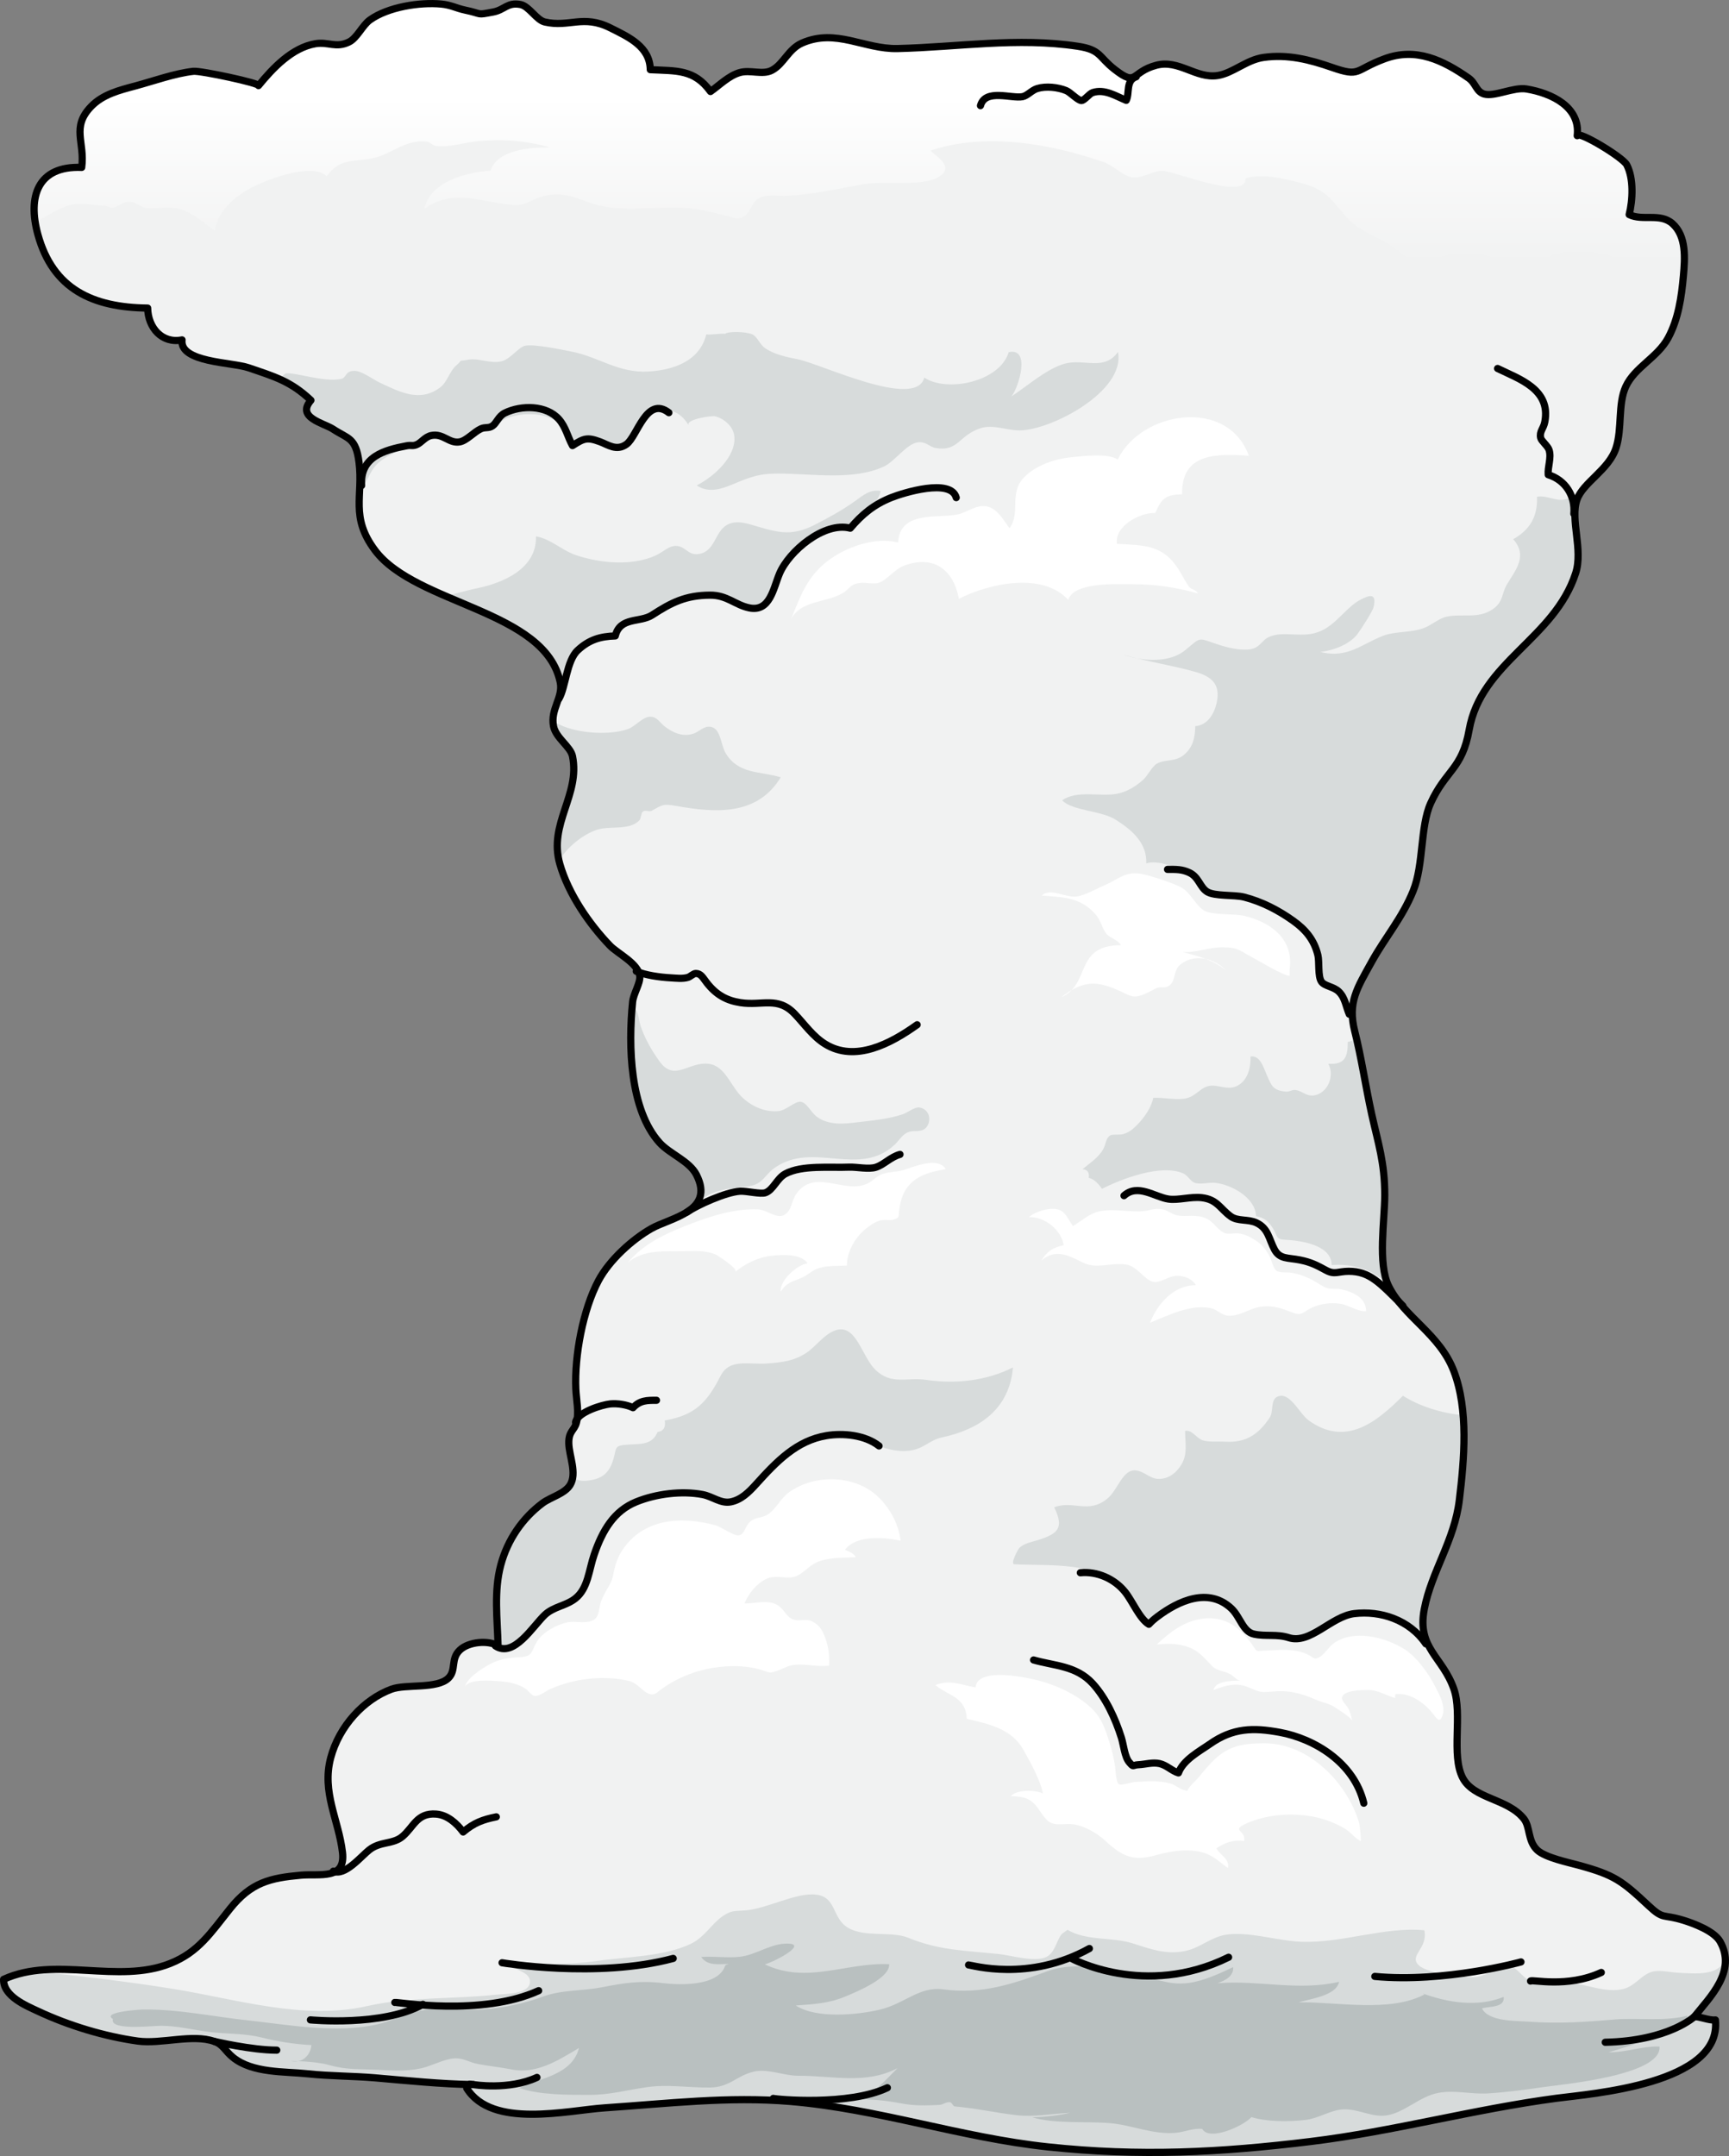 <?xml version="1.0" encoding="utf-8"?>
<!-- Generator: Adobe Illustrator 16.0.0, SVG Export Plug-In . SVG Version: 6.00 Build 0)  -->
<!DOCTYPE svg PUBLIC "-//W3C//DTD SVG 1.1//EN" "http://www.w3.org/Graphics/SVG/1.1/DTD/svg11.dtd">
<svg version="1.1" id="Layer_1" xmlns="http://www.w3.org/2000/svg" xmlns:xlink="http://www.w3.org/1999/xlink" x="0px" y="0px"
	 width="360.786px" height="449.83px" viewBox="0 0 360.786 449.83" enable-background="new 0 0 360.786 449.83"
	 xml:space="preserve">
<rect x="0" y="0" width="360.786" height="449.83" fill="#808080" stroke="none"/>
<g>
	<path fill="#F1F2F2" d="M98.795,434.931c-6.828-0.105-13.726-0.826-20.538-1.408c-4.673-0.398-9.36-0.346-14.047-0.844
		c-4.826-0.514-11.507-0.098-15.604-3.43c-1.702-1.387-2.023-2.674-3.885-3.326c-4.594-1.613-11.108,0.604-15.982-0.074
		c-6.99-0.979-14.367-3.207-20.891-6.266c-2.296-1.076-7.205-3.078-7.097-6.613c10.829-4.953,23.806,1.066,34.782-3.322
		c5.908-2.359,8.446-6.404,12.486-11.436c4.404-5.484,8.336-6.387,14.793-6.973c3.896-0.352,9.338,1.053,8.655-4.754
		c-0.796-6.797-4.363-12.537-2.466-19.711c1.762-6.662,6.939-12.211,12.664-14.336c3.009-1.119,9.557,0.008,11.917-2.33
		c1.694-1.682,0.367-3.969,2.394-5.865c1.832-1.715,5.871-2.076,7.955-0.859c-0.142-5.613-0.902-11.344,0.557-16.824
		c1.435-5.387,4.595-9.861,8.729-12.949c1.65-1.232,4.625-1.957,5.746-3.785c1.497-2.445-0.214-6.051-0.273-8.697
		c-0.057-2.521,1.145-2.682,1.571-4.23c0.615-2.219-0.002-4.799-0.103-7.098c-0.302-6.984,1.498-16.559,4.722-22.613
		c2.3-4.324,7.054-8.592,11.034-10.857c3.99-2.271,13.329-3.59,9.4-11.246c-1.466-2.857-5.583-4.33-7.7-6.684
		c-6.184-6.877-6.546-20.109-5.609-29.375c0.167-1.666,1.627-3.888,1.498-5.317c-0.242-2.666-4.635-4.765-6.216-6.405
		c-4.295-4.458-8.662-10.755-10.468-17.041c-2.421-8.428,4.295-14.372,2.643-22.482c-0.415-2.036-3.476-3.786-3.962-6.27
		c-0.699-3.566,2.067-5.991,1.401-9.169c-3.173-15.122-30.08-16.126-38.643-27.522c-5.247-6.984-2.447-11.36-3.339-18.341
		c-0.67-5.248-2.276-4.875-5.431-6.956c-1.907-1.259-7.751-2.379-4.606-6.006c-4.188-3.976-7.63-4.949-13.02-6.791
		c-3.491-1.19-14.422-1.078-13.875-5.812c-4.164,0.835-7.104-2.538-7.175-6.64c-11.429-0.124-19.771-3.919-22.91-15.362
		c-2.164-7.888-0.06-14.357,9.146-13.982c0.715-5.288-2.236-8.334,1.943-12.686c2.49-2.595,5.979-3.432,9.273-4.32
		c3.801-1.024,8.239-2.629,12.102-3.048c1.521-0.164,13.97,2.502,13.576,2.984c3.003-3.68,7.026-7.915,11.856-8.738
		c2.712-0.462,4.265,0.972,7.001-0.347c1.719-0.826,2.797-3.475,4.407-4.629c3.749-2.687,10.378-3.736,14.896-3.299
		c2.031,0.197,3.142,0.883,4.932,1.255c3.854,0.797,2.156,1.111,5.911,0.397c2.333-0.443,2.936-2.078,5.662-1.557
		c1.804,0.345,3.339,3.246,5.081,3.648c5.107,1.173,7.988-1.603,13.636,1.213c3.927,1.956,8.29,3.938,8.368,8.735
		c5.496,0.276,9.175-0.116,12.563,4.558c1.862-1.299,3.779-3.282,6.09-3.951c2.223-0.642,4.77,0.552,6.733-0.486
		c2.475-1.306,3.396-4.428,6.327-5.698c7.086-3.068,12.933,1.336,19.884,1.171c12.763-0.305,24.962-2.395,37.604-0.479
		c4.873,0.737,4.282,2.176,7.712,4.843c4.775,3.709,3.291,0.555,8.671-0.88c4.699-1.253,8.289,2.835,12.794,2.146
		c3.207-0.489,6-3.278,9.629-3.784c5.043-0.703,9.626,0.48,14.268,2.094c5.982,2.077,4.59,0.554,10.943-1.804
		c6.609-2.452,12.24,0.337,17.521,4.009c1.546,1.076,1.588,2.859,3.258,3.342c2.149,0.621,6.178-1.499,8.843-1.055
		c5.326,0.884,11.291,3.792,10.58,9.752c0.139-1.158,9.534,4.5,10.344,6.082c1.477,2.883,1.254,7.315,0.499,10.375
		c2.805,1.38,6.453-0.403,9.034,1.881c2.957,2.62,2.599,7.288,2.287,10.845c-0.387,4.448-1.067,9.079-3.184,12.996
		c-2.219,4.107-6.962,6.099-8.839,10.146c-1.685,3.638-0.725,8.738-2.037,12.799c-1.492,4.616-6.917,7.21-8.158,10.835
		c-1.435,4.188,1.329,10.392-0.274,15.326c-4.461,13.723-19.725,18.536-22.219,32.675c-1.449,8.217-4.914,8.431-8.027,15.287
		c-2.217,4.886-1.422,12.806-3.658,18.326c-2.255,5.575-5.888,9.779-8.619,14.714c-3.092,5.585-5.088,8.564-3.574,14.539
		c1.4,5.514,2.256,11.505,3.557,17.39c1.301,5.883,2.716,10.002,2.71,16.816c-0.007,5.283-1.503,14.254,0.794,18.938
		c3.222,6.568,10.638,9.969,13.615,17.771c3.096,8.109,2.179,18.357,1.152,26.92c-1.011,8.414-5.814,14.926-7.315,22.74
		c-1.563,8.152,3.788,9.881,6.166,16.646c1.86,5.293-0.598,13.785,1.833,18.531c2.289,4.469,9.271,4.264,12.752,8.539
		c1.4,1.723,0.78,4.613,2.809,6.557c1.681,1.609,6.693,2.621,8.875,3.229c7.24,2.01,8.756,3.133,14.392,8.406
		c3.167,2.965,2.837,1.666,7.251,3.021c2.125,0.652,6.393,2.242,7.635,4.418c3.538,6.207-2.129,11.635-5.365,15.703
		c1.03-0.113,3.076,0.84,4.4,0.672c1.419,13.416-25.98,15.391-33.121,16.336c-17.239,2.281-34.103,6.926-51.271,9.02
		c-19.018,2.32-35.692,3.176-54.932,1.127c-18.094-1.926-35.42-7.938-53.634-9.471c-13.014-1.094-25.772,0.455-38.749,1.324
		c-7.865,0.525-23.522,4.404-28.845-4.07C97.3,434.685,97.932,434.782,98.795,434.931z"/>
	<path fill="#FFFFFF" d="M172.688,117.055c3.854-2.944,9.903-5.105,14.717-3.859c0.354-6.677,8.104-5.014,12.347-5.844
		c2.045-0.4,4.121-2.29,6.423-1.633c2.087,0.597,3.283,2.921,4.474,4.474c2.395-3.044-0.195-7.31,3.049-10.605
		c2.579-2.618,6.486-3.871,10.077-4.213c2.418-0.229,7.344-0.876,9.455,0.501c4.899-10.116,22.945-13.012,27.353-0.804
		c-6.327-0.365-14.11-0.799-13.914,8.047c-3.373,0.109-4.268,0.778-5.598,3.912c-3.15-0.15-8.548,2.721-8,6.43
		c5.678,0.329,9.551,0.144,12.877,5.36c0.742,1.166,1.324,2.465,2.146,3.568c0.49,0.66,1.438,0.578,1.892,1.42
		c-4.803-1.297-8.693-1.906-13.814-1.92c-3.07-0.007-12.157-0.491-13.263,3.27c-5.393-5.937-16.688-3.369-22.816-0.225
		c-1.139-5.993-5.142-9.189-11.318-6.965c-2.145,0.771-3.428,2.847-5.294,3.584c-1.069,0.422-2.725-0.057-3.857,0.058
		c-2.452,0.245-2.112,1.22-3.977,2.253c-3.364,1.865-8.508,1.436-10.549,5.252C166.987,124.422,168.436,120.302,172.688,117.055z"/>
	<path fill="#D7DBDB" d="M233.284,73.432c-2.852,4.031-7.01,1.377-11,2.417c-3.778,0.984-7.854,4.663-11.229,6.853
		c1.566-1.909,4.041-10.262-0.565-9.229c-1.915,6.247-12.902,8.444-17.627,5.31c-1.732,6.746-21.492-2.854-26.396-3.823
		c-2.368-0.469-4.885-0.986-6.887-2.366c-0.935-0.646-1.609-2.362-2.522-2.798c-1.388-0.665-5.23-0.672-5.726-0.153
		c-1.256-0.086-2.695,0.238-3.955,0.135c-1.379,5.522-6.714,7.4-11.967,7.73c-6.346,0.399-10.346-2.987-15.975-4.115
		c-2.151-0.434-7.941-1.654-9.856-1.258c-1.388,0.287-2.99,2.729-4.878,3.233c-2.284,0.61-4.791-0.717-6.924-0.327
		c-2.523,0.459-0.931-0.224-2.604,1.231c-1.322,1.147-1.846,3.426-3.281,4.526c-4.237,3.25-8.484,0.979-12.621-0.952
		c-1.417-0.663-3.774-2.489-5.348-2.469c-2.015,0.029-1.503,1.44-2.819,1.699c-3.6,0.714-9.652-1.476-11.505-1.167l-1.416,1.133
		c2.305,1.015,4.396,2.284,6.701,4.474c-3.145,3.627,2.699,4.747,4.606,6.006c3.154,2.081,4.761,1.708,5.431,6.956
		c0.283,2.213,0.194,4.166,0.11,6.021c0.067-0.098,0.133-0.192,0.233-0.311c1.488-1.723,1.858-3.923,3.587-5.527
		c1.698-1.577,3.878-2.316,5.747-3.177c0.688-0.319,3.987-2.004,4.51-2.08c2.164-0.311,4.278,0.701,6.362,0.388
		c2.147-0.323,5.201-1.699,7.257-2.531c1.158-0.47,1.975-1.683,3.32-2.128c1.378-0.454,2.904-0.724,4.369-0.722
		c4.906,0.003,7.396,2.175,9.273,6.322c2.446-0.596,4.525-1.443,7.092-0.495c0.779,0.289,1.5,1.021,2.308,1.15
		c1.55,0.25,1.164-0.077,1.929-1.536c2.592-4.936,8.891-9.43,12.7-3.103c-0.769-1.278,4.851-2.071,5.519-1.893
		c1.858,0.491,3.734,2.079,3.976,4.059c0.533,4.391-4.415,8.63-7.824,10.362c3.272,2.217,6.854-0.096,10.028-1.249
		c2.603-0.946,4.087-1.22,7.041-1.22c6.951-0.001,15.728,1.518,22.077-1.518c2.139-1.023,4.677-4.678,6.948-4.995
		c1.774-0.246,2.438,0.963,3.761,1.185c4.774,0.801,4.784-2.653,9.364-4.137c2.67-0.863,5.414,0.493,8.25,0.457
		C219.31,89.721,234.888,81.681,233.284,73.432z"/>
	<linearGradient id="SVGID_1_" gradientUnits="userSpaceOnUse" x1="179.306" y1="20.06" x2="179.306" y2="55.228">
		<stop  offset="0" style="stop-color:#FFFFFF"/>
		<stop  offset="0.989" style="stop-color:#FFFFFF;stop-opacity:0"/>
	</linearGradient>
	<path fill="url(#SVGID_1_)" d="M280.884,45.213c3.805,4.496,10.862,4.758,14.186,10.901c3.628-2.06,6.699-3.198,11.014-3.338
		c3.231-0.105,5.826,1.229,8.858,2.014c2.293,0.593,5.913-0.333,7.542,1.417c-0.848-3.934,5.035-3.719,7.447-3.738
		c4.674-0.041,6.995,1.3,10.943,2.742c1.431,0.521,0.506,0.737,2.113,0.634c2.114-0.134,3.816-1.697,6.457-1.258
		c0.749,0.125,1.397,0.343,1.996,0.606c0.15-3.084-0.099-6.457-2.449-8.54c-2.581-2.284-6.229-0.501-9.034-1.881
		c0.755-3.06,0.978-7.492-0.499-10.375c-0.81-1.582-10.205-7.24-10.344-6.082c0.711-5.96-5.254-8.868-10.58-9.752
		c-2.665-0.444-6.693,1.676-8.843,1.055c-1.67-0.482-1.712-2.266-3.258-3.342c-5.28-3.672-10.911-6.461-17.521-4.009
		c-6.354,2.357-4.961,3.881-10.943,1.804c-4.642-1.613-9.225-2.797-14.268-2.094c-3.629,0.506-6.422,3.295-9.629,3.784
		c-4.505,0.688-8.095-3.399-12.794-2.146c-5.38,1.435-3.896,4.589-8.671,0.88c-3.43-2.667-2.839-4.105-7.712-4.843
		c-12.643-1.916-24.842,0.174-37.604,0.479c-6.951,0.165-12.798-4.239-19.884-1.171c-2.931,1.271-3.853,4.393-6.327,5.698
		c-1.964,1.038-4.511-0.155-6.733,0.486c-2.311,0.669-4.228,2.652-6.09,3.951c-3.389-4.674-7.067-4.281-12.563-4.558
		c-0.078-4.797-4.441-6.779-8.368-8.735c-5.647-2.815-8.528-0.04-13.636-1.213c-1.742-0.402-3.277-3.304-5.081-3.648
		c-2.727-0.521-3.329,1.113-5.662,1.557c-3.755,0.714-2.057,0.399-5.911-0.397c-1.79-0.372-2.9-1.058-4.932-1.255
		c-4.518-0.438-11.146,0.612-14.896,3.299c-1.61,1.154-2.688,3.803-4.407,4.629c-2.736,1.318-4.289-0.115-7.001,0.347
		c-4.83,0.823-8.854,5.059-11.856,8.738c0.394-0.482-12.056-3.148-13.576-2.984c-3.862,0.419-8.301,2.023-12.102,3.048
		c-3.295,0.889-6.783,1.726-9.273,4.32c-4.18,4.352-1.229,7.397-1.943,12.686c-8.267-0.337-10.795,4.854-9.657,11.629
		c2.507-1.876,6.312-3.617,7.255-3.811c2.604-0.533,4.577,0.07,7.04,0.161c0.77,0.028,1.125,0.46,1.812,0.41
		c0.842-0.063,2.04-1.087,3.072-1.182c1.855-0.169,2.482,0.998,3.893,1.242c1.534,0.269,3.258-0.169,4.958-0.08
		c4.245,0.222,6.28,2.749,9.442,4.867c0.578-4.438,4.574-7.544,8.355-9.393c2.899-1.418,12.045-4.913,14.946-1.988
		c2.898-4.047,5.939-2.853,10.081-3.884c3.513-0.873,6.557-3.847,10.709-3.378c0.879,0.101,1.204,0.826,2.121,0.931
		c2.836,0.322,5.743-0.737,8.559-0.997c5.314-0.491,10.172-0.125,15.201,1.32c-3.949-0.049-10.93,0.327-12.496,4.822
		c-4.9,0.387-12.486,2.134-13.814,7.979c6.153-4.436,12.216-1.245,18.715-0.811c2.225,0.148,3.064-0.769,5.236-1.55
		c3.182-1.145,6.077-0.66,9.118,0.551c6.843,2.726,12.054,1.46,19.397,1.53c3.853,0.036,7.043,0.788,10.715,1.755
		c1.732,0.459,2.098,0.946,3.568,0.091c1.221-0.708,1.661-3.04,3.053-3.773c1.734-0.914,4.017-0.433,5.894-0.521
		c5.461-0.255,10.772-1.507,16.15-2.445c3.968-0.693,12.247,0.594,15.583-1.531c3.089-1.965-0.078-3.936-1.822-5.433
		c11.484-3.928,25.172-1.419,36.121,2.36c1.909,0.66,3.798,2.583,5.441,3.081c2.285,0.692,4.271-1.104,6.725-1.244
		c2.283-0.128,17.751,6.405,17.467,1.598c3.488-1.087,7.859-0.002,11.265,0.856C276.485,39.438,277.638,41.381,280.884,45.213z"/>
	<path fill="none" stroke="#000000" stroke-width="1.5" stroke-linecap="round" stroke-linejoin="round" stroke-miterlimit="10" d="
		M237.09,16.019c-2.234,0.766-1.333,3.42-2.081,4.919c-2.22-0.909-4.484-2.426-6.998-1.623c-0.715,0.229-1.707,1.633-2.34,1.663
		c-0.69,0.034-2.349-1.737-3.172-2.069c-1.77-0.718-4.217-0.988-6.061-0.434c-1.143,0.344-2.044,1.494-3.07,1.694
		c-2.318,0.45-7.78-1.727-8.775,1.873"/>
	<path fill="none" stroke="#000000" stroke-width="1.5" stroke-linecap="round" stroke-linejoin="round" stroke-miterlimit="10" d="
		M69.549,390.407c2.418,1.055,5.681-2.992,7.486-4.432c2.319-1.852,4.989-1.121,6.983-2.838c2.324-1.994,3.012-4.951,6.988-4.648
		c2.351,0.178,4.276,1.92,5.637,3.738c2.271-1.918,4.074-2.586,6.92-3.158"/>
	<g>
		<path fill="#D7DBDB" d="M237.21,137.345c-0.961-0.239-1.92-0.477-2.86-0.767C235.224,136.895,236.198,137.153,237.21,137.345z"/>
		<path fill="#D7DBDB" d="M275.75,204.828c0.684,0.954,2.538,1.004,3.63,2.076c1.334,1.316,1.449,3.038,2.164,4.702l0.685,0.481
			c-0.233-4.104,1.521-6.944,4.034-11.484c2.731-4.935,6.364-9.139,8.619-14.714c2.236-5.521,1.441-13.44,3.658-18.326
			c3.113-6.856,6.578-7.07,8.027-15.287c2.494-14.139,17.758-18.952,22.219-32.675c1.604-4.935-1.16-11.139,0.274-15.326
			c0.224-0.651,0.587-1.271,1.033-1.873c-1.254-0.025-1.313,1.288-3.459,1.783c-2.02,0.467-3.819-0.896-5.911-0.544
			c0.16,4.082-1.428,6.872-4.975,8.862c3.198,3.563,0.342,6.608-1.371,9.558c-1.045,1.797-0.656,3.525-2.906,5.057
			c-3.074,2.089-6.348,0.837-9.645,1.556c-1.574,0.342-2.992,1.694-4.649,2.336c-2.656,1.027-6.049,0.675-8.532,1.627
			c-4.481,1.719-7.497,4.841-13.105,3.381c2.612-0.282,6.133-1.56,7.771-3.796c0.638-0.87,3.085-4.614,3.303-5.522
			c0.706-2.98-0.756-2.585-2.602-1.648c-2.973,1.506-4.931,4.956-8.218,6.518c-3.949,1.873-7.883-0.199-11.168,1.405
			c-1.148,0.563-1.67,1.877-3.104,2.332c-1.959,0.621-5.009-0.093-6.861-0.676c-4.938-1.557-3.744-1.939-7.317,1.002
			c-2.633,2.166-6.646,2.379-10.134,1.714c4.14,1.034,8.401,1.729,12.396,2.892c3.222,0.938,5.066,2.552,4.315,6.204
			c-0.491,2.388-1.879,4.864-4.504,5.068c-0.055,2.347-0.422,4.278-2.272,5.909c-1.836,1.617-4.12,0.951-5.775,1.934
			c-1,0.595-1.918,2.554-2.892,3.403c-1.521,1.326-3.312,2.455-5.354,2.849c-3.532,0.682-8.4-0.828-11.479,1.381
			c2.093,2.206,8.114,2.099,11.158,4.036c3.444,2.192,6.532,4.819,6.395,9.124c2.247-0.842,6.939,0.946,9.032,1.947
			c1.905,0.913,2.154,3.006,3.634,3.947c1.581,1.002,5.646,0.6,7.713,1.125c3.701,0.943,7.166,2.73,10.267,4.948
			c2.602,1.861,4.377,3.974,5.154,7.159C275.342,200.668,274.952,203.713,275.75,204.828z"/>
		<path fill="#D7DBDB" d="M276.448,205.401c0.634,0.339,1.412,0.458,2,0.86c0,0,0,0,0.001,0.001
			c0.338,0.171,0.659,0.374,0.931,0.642c0.514,0.506,0.845,1.075,1.102,1.675c0.111,0.189,0.22,0.371,0.338,0.577
			c0.498,0.868,0.916,1.697,1.41,2.482c-0.082-3.861,1.614-6.667,4.033-11.035c2.731-4.935,6.364-9.139,8.619-14.714
			c2.236-5.521,1.441-13.44,3.658-18.326c3.113-6.856,6.578-7.07,8.027-15.287c1.072-6.076,4.506-10.427,8.424-14.508
			c-2.668,1.329-5.349,2.565-8.095,3.393c-1.878,0.566-3.523,0.672-5.438,0.504c-0.771-0.066-2.386-0.589-3.145-0.283
			c-1.426,0.576-0.918,1.698-1.662,3.254c-1.446,3.017-4.667,5.257-7.538,6.724c-1.723,0.879-3.439,1.539-5.381,1.694
			c-0.868,0.071-2.405-0.371-3.2,0.036c-1.704,0.872-2.6,3.239-4.72,4.214c-3.063,1.408-5.873,0.244-9.021,0.686
			c3.592,3.582,7.628,3.164,12.322,3.497c-0.968,2.151-2.858,2.019-4.426,3.257c-1.105,0.877-1.567,2.789-2.525,3.873
			c-1.796,2.031-4.258,3.605-6.791,4.499c-4.166,1.471-8.582,1.036-12.809,2.311c-3.1,0.936-7.001,1.677-9.783,3.33
			c0.294,0.544,0.228,1.018-0.008,1.438c2.031,0.431,4.207,1.302,5.459,1.899c1.905,0.913,2.154,3.006,3.634,3.947
			c1.581,1.002,5.646,0.6,7.713,1.125c3.701,0.943,7.166,2.73,10.267,4.948c2.602,1.861,4.377,3.974,5.154,7.159
			c0.343,1.396-0.047,4.441,0.751,5.556c0.131,0.183,0.298,0.309,0.471,0.428C276.296,205.304,276.365,205.356,276.448,205.401z"/>
	</g>
	<path fill="#D7DBDB" d="M162.915,162.176c-4.283-1.308-8.89-0.577-11.539-5.112c-0.979-1.679-0.963-5.055-3.071-5.42
		c-1.451-0.254-2.413,1.078-3.719,1.465c-2.164,0.641-4.144-0.203-5.858-1.524c-1.041-0.802-1.576-2.023-3.003-2.05
		c-1.586-0.032-3.218,2.071-4.718,2.591c-4.126,1.427-11.464,0.859-15.129-1.423c-0.148-0.092-0.309-0.205-0.478-0.329
		c0.001,0.368,0.022,0.741,0.101,1.136c0.486,2.483,3.547,4.233,3.962,6.27c1.608,7.889-4.677,13.734-2.797,21.802
		c1.691-2.896,5.05-5.514,7.861-6.443c2.796-0.922,6.729,0.214,8.868-1.957c0.375-0.38,0.371-1.542,0.725-1.83
		c0.577-0.472,1.307,0.106,1.877-0.2c2.196-1.178,2.271-1.516,5.051-1.013C149.339,169.63,158.017,170.233,162.915,162.176z"/>
	<path fill="#D7DBDB" d="M148.153,124.172c3.594-0.023,5.266,2.079,8.236,2.667c4.272,0.844,4.962-4.035,6.262-7.143
		c1.958-4.687,9.348-10.925,14.771-9.493c1.013,0.267,6.572-6.323,6.289-7.769c-2.146-0.376-3.619,0.909-5.225,2.063
		c-2.689,1.932-5.541,3.5-8.508,5.013c-5.159,2.632-8.104,1.429-13.327-0.069c-1.682-0.483-3.526-0.796-5.05,0.13
		c-2.489,1.512-2.377,5.471-5.792,6.021c-2.128,0.344-2.741-1.508-4.499-1.679c-1.707-0.164-2.847,1.241-4.522,1.995
		c-4.958,2.231-11.515,1.609-16.556-0.065c-2.953-0.982-5.331-3.438-8.395-3.933c0.201,6.755-6.869,9.727-12.44,10.859
		c-2.233,0.453-4.347,1.184-6.599,1.511c10.413,4.516,22.08,8.419,24.103,18.061c0.27,1.286-0.028,2.449-0.426,3.615l0.155-0.164
		c1.418-2.405,1.583-7.938,3.912-10.11c2.392-2.23,4.729-2.902,7.846-3c1.003-4.04,5.164-2.715,7.707-4.367
		C140.1,125.712,143.074,124.203,148.153,124.172z"/>
	<path fill="#D7DBDB" d="M277.87,263.948c4.242-0.33,8.606,0.824,11.629,4.004l0.125,0.033c-2.103-4.756-0.676-13.461-0.669-18.637
		c0.006-6.814-1.409-10.934-2.71-16.816c-1.18-5.344-2.014-10.757-3.202-15.839c-0.511,0.317-1.103,0.56-1.809,0.702
		c0,3.092-0.559,4.785-4.062,4.551c1.338,2.428-0.018,6.026-2.869,6.584c-1.63,0.32-2.576-0.932-3.946-1.105
		c-0.853-0.111-1.188,0.41-2.089,0.326c-2.677-0.25-2.959-1.24-4-3.623c-0.652-1.495-1.322-3.976-3.324-3.701
		c0.064,2.187-0.491,4.781-2.564,6.009c-2.227,1.318-4.339-0.42-6.434,0.223c-1.783,0.547-2.665,2.398-5.129,2.613
		c-2.098,0.186-4.133-0.32-6.174-0.213c-0.37,1.994-1.896,4.146-3.291,5.561c-0.958,0.969-1.679,1.627-3.036,2.02
		c-0.618,0.18-2.166-0.037-2.627,0.244c-0.988,0.602-0.851,1.697-1.481,2.863c-0.972,1.801-2.892,2.967-4.313,4.199
		c1.065,0.072,1.459,0.732,1.288,1.783c1.21,0.332,2.069,1.307,2.76,2.305c4.2-2.107,12.273-5.219,16.943-3.225
		c0.937,0.402,1.51,1.615,2.337,1.943c1.176,0.465,3.022-0.096,4.264,0.025c3.452,0.336,8.506,3.109,8.599,6.967
		c1.679,0.297,2.596,1.029,3.518,2.52c1.01,1.635,0.559,2.307,2.494,2.396C271.136,258.802,277.884,259.636,277.87,263.948z"/>
	<path fill="#D7DBDB" d="M190.247,302.591c2.705-0.492,3.756-2.133,6.315-2.688c7.795-1.689,14.038-5.807,14.816-14.602
		c-5.698,2.861-12.107,3.479-18.156,2.592c-3.962-0.578-7.19,1.129-10.511-2.057c-2.916-2.799-4.014-9.68-8.318-8.303
		c-2.363,0.756-4.193,3.473-6.226,4.791c-2.495,1.615-4.899,1.9-7.819,2.139c-4.158,0.34-8.076-1.143-9.996,2.617
		c-2.852,5.578-5.32,8.174-11.651,9.289c0.243,1.279-0.188,2.266-1.485,2.385c-1.078,2.695-3.451,2.492-5.963,2.639
		c-3.567,0.207-2.313,0.639-3.547,3.891c-0.854,2.252-2.308,3.201-4.557,3.563c-1.94,0.314-2.751-0.027-3.652-0.654
		c-0.079,0.578-0.228,1.133-0.533,1.633c-1.121,1.828-4.096,2.553-5.746,3.785c-4.134,3.088-7.294,7.563-8.729,12.949
		c-1.459,5.48-0.698,11.211-0.557,16.824c-0.546-0.318-1.227-0.521-1.965-0.629l1.417,0.656c3.82,2.555,7.804-4.123,10.294-6.479
		c1.844-1.74,4.401-1.867,6.38-3.43c2.653-2.096,2.806-5.891,3.919-9.135c1.737-5.072,4.139-9.135,8.794-11.023
		c4.142-1.68,9.489-2.348,13.841-1.521c2.102,0.4,3.796,1.941,5.871,1.529c2.172-0.428,3.768-2.014,5.262-3.666
		c4.271-4.73,8.447-9.113,14.709-10.154C178.872,298.466,184.177,303.694,190.247,302.591z"/>
	<path fill="#D7DBDB" d="M186.674,238.839c0.785-0.738,1.407-1.775,2.288-2.346c1.287-0.83,2.262-0.25,3.513-0.703
		c1.851-0.67,2.13-4.082-0.457-4.697c-1.088-0.258-2.563,1.006-3.573,1.359c-3.002,1.049-6.433,1.314-9.563,1.705
		c-2.905,0.361-5.956,0.646-8.44-1.16c-1.26-0.916-2.154-3.131-3.504-3.131c-1.159,0.002-2.972,1.795-4.445,1.947
		c-2.761,0.285-5.499-0.902-7.501-2.754c-2.507-2.318-3.612-6.624-7.023-7.09c-4.243-0.582-7.172,3.822-10.314-0.475
		c-1.616-2.211-3.153-4.896-3.989-7.479c-0.455-1.409-0.369-3.298-1.744-4.017c-0.814,9.199-0.274,21.756,5.696,28.401
		c2.117,2.354,6.234,3.826,7.7,6.684c1.3,2.529,1.131,4.357,0.204,5.768c0.974-0.721,1.967-1.426,3.099-1.898
		c2.377-0.992,5.038-1.094,7.56-1.447c3.12-0.436,3.213-2.295,5.59-3.932C169.724,238.095,179.307,245.741,186.674,238.839z"/>
	<path fill="#D7DBDB" d="M300.585,347.171c-2.255-3.266-4.461-5.834-3.384-11.453c1.501-7.814,6.305-14.326,7.315-22.74
		c0.665-5.545,1.276-11.795,0.789-17.717c-4.647-0.389-9.333-1.984-12.548-4.053c-5.472,5.441-11.871,10.762-19.681,5.145
		c-1.788-1.287-3.714-5.566-6.055-5.111c-2.111,0.412-1.163,3.139-2.055,4.494c-2.316,3.523-5.021,5.322-9.223,5.061
		c-1.302-0.08-3.467,0.109-4.695-0.262c-1.443-0.438-2.23-2.264-3.754-1.994c-0.016,2.432,0.589,4.818-0.791,7.051
		c-0.978,1.574-2.302,2.709-4.16,2.939c-2.27,0.281-3.25-1.451-5.246-1.732c-2.852-0.398-3.782,4.068-6.078,5.914
		c-4.001,3.223-7.004,0.242-11.044,1.766c2.17,4.443,0.7,5.533-3.393,6.84c-1.274,0.406-2.913,0.664-3.899,1.66
		c-0.253,0.254-1.922,3.334-1.037,3.385c7.379,0.404,17.859-0.801,23.147,5.818c1.523,1.91,3.017,5.58,4.937,6.713
		c0.555-0.611,1.158-1.123,1.79-1.598c4.381-3.303,10.597-6.154,15.366-1.76c1.931,1.779,2.42,4.9,4.789,5.408
		c2.442,0.523,4.777-0.059,7.213,0.73c4.517,1.467,8.875-4.43,13.699-5.012C291.397,335.601,295.819,341.712,300.585,347.171z"/>
	<g>
		<path fill="#D7DBDB" d="M324.827,437.776c7.141-0.945,34.54-2.92,33.121-16.336c-1.324,0.168-3.37-0.785-4.4-0.672
			c2.726-3.428,7.154-7.818,6.377-12.826c-0.207,4.566-6.414,3.814-9.834,3.648c-1.888-0.092-4.057-0.768-5.845-0.029
			c-1.987,0.818-3.159,2.82-5.511,3.416c-3.586,0.908-7.629-0.994-11.175-1.268c-2.588-0.201-5.742,0.621-8.186-0.379
			c-1.765-0.725-2.933-3.068-4.501-3.213c-1.708-0.154-4.947,2.283-7.05,2.391c-2.46,0.127-9.958-0.744-11.77-2.465
			c-2.169-2.061,1.989-3.52,1.156-7.307c-8.276-0.805-17.153,2.732-25.721,2.395c-5.284-0.209-12.216-2.578-16.78-1.219
			c-2.861,0.852-4.817,2.805-8.107,3.273c-3.851,0.549-6.868-0.67-10.338-1.75c-4.196-1.305-9.676-0.477-13.508-2.803
			c-0.049,0.051-0.639,0.486-0.729,0.535c-1.475,0.752-1.604,4.217-3.757,5.166c-2.508,1.105-7.326-0.383-9.878-0.646
			c-6.928-0.717-12.403-0.74-18.823-3.375c-3.613-1.482-9.154,0-12.673-2.141c-3.305-2.014-2.318-6.332-6.55-6.867
			c-4.209-0.533-10.218,2.916-14.75,3.275c-2.442,0.193-2.947-0.041-4.793,1.207c-2.298,1.555-3.771,4.393-6.634,5.764
			c-5.661,2.707-13.397,2.688-19.581,3.582c-5.971,0.863-12.005,0.582-17.983,0.992c1.314,1.066,3.881,1.393,3.979,3.193
			c0.152,2.82-5.286,2.662-7.07,2.854c-8.995,0.971-18.167,0.404-26.92,2.379c-13.371,3.018-27.338-1.486-40.545-3.604
			c-9.71-1.557-19.543-2.703-29.33-3.689c-2.041,0.307-4.041,0.826-5.968,1.711c-0.108,3.535,4.801,5.537,7.097,6.613
			c6.523,3.059,13.9,5.287,20.891,6.266c4.874,0.678,11.389-1.539,15.982,0.074c1.861,0.652,2.183,1.939,3.885,3.326
			c4.097,3.332,10.777,2.916,15.604,3.43c4.687,0.498,9.374,0.445,14.047,0.844c6.453,0.551,12.982,1.211,19.455,1.371
			c-0.236,0.09-0.362,0.32-0.315,0.813c5.322,8.475,20.979,4.596,28.845,4.07c12.977-0.869,25.735-2.418,38.749-1.324
			c18.214,1.533,35.54,7.545,53.634,9.471c19.239,2.049,35.914,1.193,54.932-1.127C290.725,444.702,307.588,440.058,324.827,437.776
			z"/>
		<path fill="#B9C0C0" d="M23.927,421.431c-3.442-1.568,4.952-2.146,5.855-2.16c7.26-0.115,14.5,1.447,21.685,2.229
			c8.661,0.941,18.714,2.828,27.314,0.846c2.887-0.666,5.562-2.016,8.338-2.693c4.205-1.023,9.085-0.057,13.504-0.369
			c4.085-0.289,8.741-1.252,12.568-2.676c4.054-1.506,8.049-1.137,12.542-2.008c4.628-0.895,7.854-1.414,12.677-0.836
			c3.28,0.395,11.475,0.73,12.889-3.611c0.069-0.211,0.587-0.289,0.762-0.393c-2.065,0.025-4.464,0.451-5.729-1.455
			c2.647-0.195,5.415,0.254,8.051-0.041c3.145-0.35,6.104-2.514,9.208-2.723c5.739-0.383-1.584,3.621-3.988,4.303
			c8.81,4.209,17.023-0.473,25.938-0.023c0.208,2.904-6.844,5.764-9.085,6.709c-3.501,1.48-6.743,1.635-10.411,1.896
			c4.289,2.807,12.844,1.973,17.534,0.871c5.216-1.227,8.229-4.926,13.287-4.23c8.005,1.102,14.632-1.178,21.839-3.84
			c4.834-1.787,11.202-0.648,16.189,0.076c4.678,0.68,8.266,3.164,13.342,2.398c3.091-0.465,6.299-1.957,9.087-3.281
			c0.124,1.918-1.654,2.775-3.261,3.365c8.563-0.709,16.794,1.691,25.357-0.297c-0.572,2.912-5.974,3.535-8.438,4.279
			c8.037-0.127,18.929,2.195,26.256-1.635c-0.06-0.066-0.459-0.262-0.455-0.25c5.354,1.963,11.541,2.955,16.986,0.756
			c0.272,2.301-2.942,1.904-4.529,2.402c1.406,2.793,7.202,2.578,9.922,2.773c5.984,0.43,11.701,0.068,17.636-0.457
			c4.806-0.428,10.425,0.484,15.31-0.807c0.02,2.613-13.332,6.762-16.462,7.645c3.603,0.055,7.14-1.352,10.641-1.195
			c0.506,6.07-20.532,7.9-24.409,8.475c-3.764,0.557-7.681,1.072-11.437,1.297c-3.493,0.207-6.959-0.773-10.421-0.09
			c-3.864,0.762-7.059,4.201-10.819,4.695c-3.181,0.42-6.19-1.643-9.449-1.232c-2.442,0.305-4.735,1.869-7.393,2.164
			c-3.492,0.385-7.924,0.41-11.237-0.592c-1.609,1.842-8.787,5.096-10.245,2.471c-1.864-0.219-3.603,0.615-5.468,0.797
			c-4.787,0.463-9.158-1.635-13.889-2.018c-5.042-0.408-11.51,0.191-16.154-1.221c2.508-0.008,5.731-0.41,7.939-0.918
			c-3.666,0.137-7.459,0.928-11.241,0.48c-4.298-0.508-8.583-1.453-12.905-1.832c-0.238-0.02-0.555-0.857-0.968-0.879
			c-0.865-0.049-1.411,0.541-2.157,0.576c-2.898,0.135-5.15,0.221-8.057-0.334c-3.208-0.609-6.109-0.879-9.354-0.828
			c3.607-0.867,6.18-4.086,8.653-6.5c-6.688,3.453-13.425,1.559-20.698,1.576c-2.989,0.01-6.337-1.52-9.223-0.873
			c-3.673,0.824-5.017,3.275-9.199,3.328c-4.407,0.057-8.791-0.705-13.183-0.074c-4.132,0.594-7.659,1.605-11.889,1.607
			c-4.678,0.002-10.599,0.029-14.78-1.449c4.47-2.088,11.01-2.668,12.526-8.342c-4.261,2.533-8.821,5.508-14.003,4.5
			c-2.388-0.465-4.788-0.715-7.13-1.152c-1.761-0.328-3.028-1.316-4.97-1.164c-2.245,0.176-4.716,1.617-6.904,2.08
			c-3.147,0.666-5.911,0.453-9.057,0.297c-3.527-0.174-6.403,0.031-9.756-0.91c-2.702-0.764-6.109-0.914-8.315-0.914
			c2.347,0.516,4.067-1.139,4.29-3.328c-3.724-0.219-6.792-0.689-10.366-1.578c-3.846-0.955-7.458-0.693-11.366-1.221
			c-3.162-0.428-6.228-1.213-9.579-1.234c-1.966-0.012-11.229,1.1-10.054-1.535"/>
		<path fill="#D7DBDB" d="M359.569,406.532c-0.17-0.482-0.374-0.971-0.656-1.467c-0.238-0.416-0.609-0.803-1.031-1.174
			C357.937,404.899,358.989,405.647,359.569,406.532z"/>
	</g>
	<path fill="none" stroke="#000000" stroke-width="1.5" stroke-linecap="round" stroke-linejoin="round" stroke-miterlimit="10" d="
		M98.795,434.931c-6.828-0.105-13.726-0.826-20.538-1.408c-4.673-0.398-9.36-0.346-14.047-0.844
		c-4.826-0.514-11.507-0.098-15.604-3.43c-1.702-1.387-2.023-2.674-3.885-3.326c-4.594-1.613-11.108,0.604-15.982-0.074
		c-6.99-0.979-14.367-3.207-20.891-6.266c-2.296-1.076-7.205-3.078-7.097-6.613c10.829-4.953,23.806,1.066,34.782-3.322
		c5.908-2.359,8.446-6.404,12.486-11.436c4.404-5.484,8.336-6.387,14.793-6.973c3.896-0.352,9.338,1.053,8.655-4.754
		c-0.796-6.797-4.363-12.537-2.466-19.711c1.762-6.662,6.939-12.211,12.664-14.336c3.009-1.119,9.557,0.008,11.917-2.33
		c1.694-1.682,0.367-3.969,2.394-5.865c1.832-1.715,5.871-2.076,7.955-0.859c-0.142-5.613-0.902-11.344,0.557-16.824
		c1.435-5.387,4.595-9.861,8.729-12.949c1.65-1.232,4.625-1.957,5.746-3.785c1.497-2.445-0.214-6.051-0.273-8.697
		c-0.057-2.521,1.145-2.682,1.571-4.23c0.615-2.219-0.002-4.799-0.103-7.098c-0.302-6.984,1.498-16.559,4.722-22.613
		c2.3-4.324,7.054-8.592,11.034-10.857c3.99-2.271,13.329-3.59,9.4-11.246c-1.466-2.857-5.583-4.33-7.7-6.684
		c-6.184-6.877-6.546-20.109-5.609-29.375c0.167-1.666,1.627-3.888,1.498-5.317c-0.242-2.666-4.635-4.765-6.216-6.405
		c-4.295-4.458-8.662-10.755-10.468-17.041c-2.421-8.428,4.295-14.372,2.643-22.482c-0.415-2.036-3.476-3.786-3.962-6.27
		c-0.699-3.566,2.067-5.991,1.401-9.169c-3.173-15.122-30.08-16.126-38.643-27.522c-5.247-6.984-2.447-11.36-3.339-18.341
		c-0.67-5.248-2.276-4.875-5.431-6.956c-1.907-1.259-7.751-2.379-4.606-6.006c-4.188-3.976-7.63-4.949-13.02-6.791
		c-3.491-1.19-14.422-1.078-13.875-5.812c-4.164,0.835-7.104-2.538-7.175-6.64c-11.429-0.124-19.771-3.919-22.91-15.362
		c-2.164-7.888-0.06-14.357,9.146-13.982c0.715-5.288-2.236-8.334,1.943-12.686c2.49-2.595,5.979-3.432,9.273-4.32
		c3.801-1.024,8.239-2.629,12.102-3.048c1.521-0.164,13.97,2.502,13.576,2.984c3.003-3.68,7.026-7.915,11.856-8.738
		c2.712-0.462,4.265,0.972,7.001-0.347c1.719-0.826,2.797-3.475,4.407-4.629c3.749-2.687,10.378-3.736,14.896-3.299
		c2.031,0.197,3.142,0.883,4.932,1.255c3.854,0.797,2.156,1.111,5.911,0.397c2.333-0.443,2.936-2.078,5.662-1.557
		c1.804,0.345,3.339,3.246,5.081,3.648c5.107,1.173,7.988-1.603,13.636,1.213c3.927,1.956,8.29,3.938,8.368,8.735
		c5.496,0.276,9.175-0.116,12.563,4.558c1.862-1.299,3.779-3.282,6.09-3.951c2.223-0.642,4.77,0.552,6.733-0.486
		c2.475-1.306,3.396-4.428,6.327-5.698c7.086-3.068,12.933,1.336,19.884,1.171c12.763-0.305,24.962-2.395,37.604-0.479
		c4.873,0.737,4.282,2.176,7.712,4.843c4.775,3.709,3.291,0.555,8.671-0.88c4.699-1.253,8.289,2.835,12.794,2.146
		c3.207-0.489,6-3.278,9.629-3.784c5.043-0.703,9.626,0.48,14.268,2.094c5.982,2.077,4.59,0.554,10.943-1.804
		c6.609-2.452,12.24,0.337,17.521,4.009c1.546,1.076,1.588,2.859,3.258,3.342c2.149,0.621,6.178-1.499,8.843-1.055
		c5.326,0.884,11.291,3.792,10.58,9.752c0.139-1.158,9.534,4.5,10.344,6.082c1.477,2.883,1.254,7.315,0.499,10.375
		c2.805,1.38,6.453-0.403,9.034,1.881c2.957,2.62,2.599,7.288,2.287,10.845c-0.387,4.448-1.067,9.079-3.184,12.996
		c-2.219,4.107-6.962,6.099-8.839,10.146c-1.685,3.638-0.725,8.738-2.037,12.799c-1.492,4.616-6.917,7.21-8.158,10.835
		c-1.435,4.188,1.329,10.392-0.274,15.326c-4.461,13.723-19.725,18.536-22.219,32.675c-1.449,8.217-4.914,8.431-8.027,15.287
		c-2.217,4.886-1.422,12.806-3.658,18.326c-2.255,5.575-5.888,9.779-8.619,14.714c-3.092,5.585-5.088,8.564-3.574,14.539
		c1.4,5.514,2.256,11.505,3.557,17.39c1.301,5.883,2.716,10.002,2.71,16.816c-0.007,5.283-1.503,14.254,0.794,18.938
		c3.222,6.568,10.638,9.969,13.615,17.771c3.096,8.109,2.179,18.357,1.152,26.92c-1.011,8.414-5.814,14.926-7.315,22.74
		c-1.563,8.152,3.788,9.881,6.166,16.646c1.86,5.293-0.598,13.785,1.833,18.531c2.289,4.469,9.271,4.264,12.752,8.539
		c1.4,1.723,0.78,4.613,2.809,6.557c1.681,1.609,6.693,2.621,8.875,3.229c7.24,2.01,8.756,3.133,14.392,8.406
		c3.167,2.965,2.837,1.666,7.251,3.021c2.125,0.652,6.393,2.242,7.635,4.418c3.538,6.207-2.129,11.635-5.365,15.703
		c1.03-0.113,3.076,0.84,4.4,0.672c1.419,13.416-25.98,15.391-33.121,16.336c-17.239,2.281-34.103,6.926-51.271,9.02
		c-19.018,2.32-35.692,3.176-54.932,1.127c-18.094-1.926-35.42-7.938-53.634-9.471c-13.014-1.094-25.772,0.455-38.749,1.324
		c-7.865,0.525-23.522,4.404-28.845-4.07C97.3,434.685,97.932,434.782,98.795,434.931z"/>
	<path fill="none" stroke="#000000" stroke-width="1.5" stroke-linecap="round" stroke-linejoin="round" stroke-miterlimit="10" d="
		M103.385,343.411c3.82,2.555,7.804-4.123,10.294-6.479c1.844-1.74,4.401-1.867,6.38-3.43c2.653-2.096,2.806-5.891,3.919-9.135
		c1.737-5.072,4.139-9.135,8.794-11.023c4.142-1.68,9.489-2.348,13.841-1.521c2.102,0.4,3.796,1.941,5.871,1.529
		c2.172-0.428,3.768-2.014,5.262-3.666c4.271-4.73,8.447-9.113,14.709-10.154c3.434-0.57,8.036-0.162,10.971,2.152"/>
	<path fill="none" stroke="#000000" stroke-width="1.5" stroke-linecap="round" stroke-linejoin="round" stroke-miterlimit="10" d="
		M120.101,296.731c0.434-2.102,5.513-3.65,7.265-3.82c1.463-0.143,3.431,0.156,4.726,0.795c1.439-1.566,2.976-1.549,4.898-1.549"/>
	<path fill="none" stroke="#000000" stroke-width="1.5" stroke-linecap="round" stroke-linejoin="round" stroke-miterlimit="10" d="
		M284.58,376.222c-2.032-8.504-10.338-13.467-17.525-14.785c-5.557-1.018-9.771-0.947-14.587,2.432
		c-2.063,1.449-5.588,3.307-6.559,6.031c-1.32-0.363-2.47-1.623-3.942-1.945c-1.484-0.328-2.952,0.168-4.39,0.234
		c-1.383,0.064-0.936,0.648-1.933-0.5c-0.972-1.117-1.194-3.695-1.644-5.123c-1.265-4.018-3.24-8.287-5.969-11.279
		c-3.449-3.781-7.973-3.695-12.356-4.949"/>
	<path fill="none" stroke="#000000" stroke-width="1.5" stroke-linecap="round" stroke-linejoin="round" stroke-miterlimit="10" d="
		M297.523,342.968c-3.411-5.049-9.508-6.961-14.935-6.305c-4.824,0.582-9.183,6.479-13.699,5.012
		c-2.436-0.789-4.771-0.207-7.213-0.73c-2.369-0.508-2.858-3.629-4.789-5.408c-4.77-4.395-10.985-1.543-15.366,1.76
		c-0.632,0.475-1.235,0.986-1.79,1.598c-1.92-1.133-3.413-4.803-4.937-6.713c-2.255-2.822-5.878-4.385-9.362-4.043"/>
	<path fill="none" stroke="#000000" stroke-width="1.5" stroke-linecap="round" stroke-linejoin="round" stroke-miterlimit="10" d="
		M132.765,202.643c1.932,0.829,4.842,1.248,7.199,1.375c1.157,0.061,2.467,0.244,3.604-0.098c0.441-0.132,1.167-0.832,1.611-0.821
		c1.104,0.026,1.418,0.809,2.324,1.969c1.928,2.465,4.07,3.676,7.006,4.127c4.532,0.696,7.777-1.383,11.337,2.366
		c2.083,2.191,3.77,4.674,6.321,6.256c6.277,3.891,13.697-0.076,19.211-4.016"/>
	<path fill="none" stroke="#000000" stroke-width="1.5" stroke-linecap="round" stroke-linejoin="round" stroke-miterlimit="10" d="
		M281.544,211.606c-0.715-1.664-0.83-3.386-2.164-4.702c-1.092-1.072-2.946-1.122-3.63-2.076c-0.798-1.114-0.408-4.159-0.751-5.556
		c-0.777-3.186-2.553-5.298-5.154-7.159c-3.101-2.218-6.565-4.005-10.267-4.948c-2.066-0.525-6.132-0.123-7.713-1.125
		c-1.479-0.941-1.729-3.034-3.634-3.947c-1.574-0.755-2.792-0.695-4.606-0.701"/>
	<path fill="none" stroke="#000000" stroke-width="1.5" stroke-linecap="round" stroke-linejoin="round" stroke-miterlimit="10" d="
		M98.795,434.931c0,0,7.388,1.217,13.251-1.496"/>
	<path fill="none" stroke="#000000" stroke-width="1.5" stroke-linecap="round" stroke-linejoin="round" stroke-miterlimit="10" d="
		M116.632,145.792c1.418-2.405,1.583-7.938,3.912-10.11c2.392-2.23,4.729-2.902,7.846-3c1.003-4.04,5.164-2.715,7.707-4.367
		c4.003-2.602,6.978-4.111,12.057-4.142c3.594-0.023,5.266,2.079,8.236,2.667c4.272,0.844,4.962-4.035,6.262-7.143
		c1.958-4.687,9.348-10.925,14.771-9.493c2.433-2.857,4.898-4.938,8.592-6.4c2.473-0.979,12.399-4.069,13.516,0.021"/>
	<path fill="none" stroke="#000000" stroke-width="1.5" stroke-linecap="round" stroke-linejoin="round" stroke-miterlimit="10" d="
		M75.458,101.3c-0.395-5.994,4.762-7.419,9.395-8.291c1.012-0.19,1.13,0.114,2.003-0.201c1.063-0.382,1.788-1.69,3.186-1.953
		c2.487-0.468,3.653,1.729,5.88,1.341c1.427-0.249,3.003-2.082,4.408-2.724c0.946-0.434,1.595-0.047,2.424-0.602
		c0.896-0.603,1.232-2.035,2.606-2.708c3.429-1.679,8.675-1.645,11.278,1.321c1.431,1.627,1.817,3.684,2.821,5.49
		c2.376-1.515,3.035-1.808,5.74-0.808c1.708,0.632,3.449,2.018,5.532,0.52c2.254-1.617,4.169-10.194,8.839-6.584"/>
	<path fill="#FFFFFF" d="M118.415,338.474c1.746-0.352,4.614,0.576,5.938-0.896c0.679-0.756,0.692-2.354,1.001-3.264
		c0.436-1.277,1.072-2.313,1.725-3.441c0.604-1.053,0.732-1.543,0.952-2.68c0.46-2.383,1.216-4.219,2.862-6.143
		c4.649-5.432,11.958-5.564,18.398-3.818c1.156,0.313,3.767,2.203,4.786,2.109c1.213-0.111,1.368-1.619,2.104-2.494
		c1.192-1.422,2.543-1.006,3.838-1.752c1.792-1.033,2.845-3.455,4.583-4.717c5.529-4.004,14.268-3.678,19.014,1.295
		c2.398,2.51,3.845,5.41,4.338,8.787c-3.279-0.73-9.266-1.271-11.64,1.893c0.883,0.35,1.853,0.725,2.267,1.553
		c-2.596,0.152-4.994-0.025-7.516,0.801c-2.016,0.658-3.027,2.234-4.722,3.059c-1.997,0.969-4.39-0.416-6.567,0.715
		c-2.05,1.064-3.508,2.975-4.438,5.045c2.292,0.088,4.913-0.898,6.977,0.406c1.479,0.936,1.76,2.617,3.475,3.037
		c1.313,0.32,2.42-0.367,3.857,0.412c1.503,0.816,2.09,2.006,2.628,3.563c0.641,1.85,0.837,3.623,0.733,5.563
		c-2.368,0.357-4.952-0.445-7.401-0.125c-1.393,0.182-2.41,0.918-3.682,1.297c-1.388,0.414-1.057,0.395-2.674-0.145
		c-4.494-1.496-10.176-1.018-14.602,0.48c-2.283,0.775-4.465,1.883-6.439,3.27c-1.2,0.842-1.562,1.514-2.707,1.152
		c-1.295-0.41-2.42-2.201-4.056-2.656c-2.938-0.813-6.624-0.824-9.603-0.385c-2.422,0.355-5.019,1.072-7.234,2.113
		c-0.824,0.389-2.213,1.557-3.198,1.307c-0.522-0.131-1.28-1.184-1.755-1.492c-1.547-1.012-3.519-1.418-5.332-1.543
		c-1.857-0.127-6.52-0.557-7.328,1.191c0.519-1.957,3.348-3.682,5.022-4.643c1.855-1.061,3.825-1.438,5.918-1.533
		c3.493-0.162,2.654-0.904,4.138-3.338C113.255,340.519,116.272,338.907,118.415,338.474z"/>
	<path fill="#FFFFFF" d="M263.793,363.718c-4.154,0.008-7.303,0.443-10.396,3.414c-1.207,1.16-2.263,2.439-3.291,3.703
		c-0.688,0.844-1.942,1.789-2.324,2.781c-1.197,0.021-2.37-1.162-3.568-1.512c-2.229-0.65-4.957-0.443-7.271-0.328
		c-0.943,0.047-3.013,0.863-3.521,0.443c-0.557-0.461-0.638-2.908-0.741-3.621c-0.257-1.783-0.623-3.354-1.171-5.074
		c-0.836-2.627-1.568-4.943-3.559-6.924c-2.716-2.707-6.875-4.738-10.545-5.781c-2.479-0.707-13.418-3.252-13.855,1.248
		c-2.796-0.457-5.263-1.738-8.381-0.49c2.808,2.305,6.385,2.451,6.563,7.047c4.483,1.029,9.339,2.039,11.784,6.406
		c1.381,2.471,3.618,6.408,4.097,9.164c-1.57-0.779-5.469-0.844-6.711,0.543c1.851,0.146,3.163,0.057,4.684,1.393
		c1.224,1.072,1.99,2.965,3.228,3.898c1.408,1.061,3.405,0.324,5.208,0.596c2.262,0.34,4.881,1.828,6.555,3.377
		c3.426,3.174,5.742,4.428,10.469,3.104c3.365-0.943,7.756-1.68,11.057-0.195c1.516,0.68,2.807,1.906,4.109,2.84
		c0.457-1.9-1.674-2.719-2.387-4.107c1.777-1.236,3.674-1.865,5.77-1.525c0.5-2.313-3-2.139,0.582-3.715
		c3.961-1.74,8.475-2.123,12.764-1.553c2.667,0.354,5.389,1.314,7.685,2.672c1.204,0.715,2.101,2.039,3.335,2.625
		c0.097,0.045-0.224-3.379-0.336-3.756C281.111,371.894,273.061,363.696,263.793,363.718z"/>
	<path fill="none" stroke="#000000" stroke-width="1.5" stroke-linecap="round" stroke-linejoin="round" stroke-miterlimit="10" d="
		M143.365,252.892c2.1-1.459,8.084-4.166,11.043-4.352c1.359-0.088,4.307,0.67,5.319,0.309c1.636-0.588,2.383-2.986,4.139-3.938
		c3.473-1.885,9.435-1.229,13.297-1.396c1.639-0.07,4.088,0.521,5.629,0.014c1.71-0.561,3.032-2.125,5.008-2.674"/>
	<path fill="none" stroke="#000000" stroke-width="1.5" stroke-linecap="round" stroke-linejoin="round" stroke-miterlimit="10" d="
		M292.741,272.462c-4.971-4.973-6.991-7.205-11.293-7.213c-2.222-0.006-2.93,0.777-4.764-0.223
		c-1.912-1.043-3.127-1.684-5.438-2.145c-2.508-0.502-4.191-0.123-5.3-2.18c-1.156-2.141-1.281-4.4-3.735-5.559
		c-1.802-0.852-3.923-0.275-5.397-1.35c-2.243-1.627-2.815-3.535-6.059-3.906c-2.327-0.266-4.943,0.602-6.972,0.281
		c-2.859-0.451-6.39-3.262-9.242-0.701"/>
	<path fill="none" stroke="#000000" stroke-width="1.5" stroke-linecap="round" stroke-linejoin="round" stroke-miterlimit="10" d="
		M353.548,420.769c0,0-5.399,5.055-18.588,5.33"/>
	<path fill="none" stroke="#000000" stroke-width="1.5" stroke-linecap="round" stroke-linejoin="round" stroke-miterlimit="10" d="
		M44.722,425.923c0,0,7.804,1.824,13.025,1.824"/>
	<path fill="none" stroke="#000000" stroke-width="1.5" stroke-linecap="round" stroke-linejoin="round" stroke-miterlimit="10" d="
		M317.374,409.339c0,0-15.934,4.396-30.495,3.023"/>
	<path fill="none" stroke="#000000" stroke-width="1.5" stroke-linecap="round" stroke-linejoin="round" stroke-miterlimit="10" d="
		M319.375,413.331c0.198-0.418,7.616,1.502,14.76-1.795"/>
	<path fill="none" stroke="#000000" stroke-width="1.5" stroke-linecap="round" stroke-linejoin="round" stroke-miterlimit="10" d="
		M104.766,409.511c0,0,19.795,3.365,35.71-0.904"/>
	<path fill="none" stroke="#000000" stroke-width="1.5" stroke-linecap="round" stroke-linejoin="round" stroke-miterlimit="10" d="
		M82.382,417.792c0.517-0.129,18.112,2.979,30.017-2.457"/>
	<path fill="none" stroke="#000000" stroke-width="1.5" stroke-linecap="round" stroke-linejoin="round" stroke-miterlimit="10" d="
		M64.771,421.427c0,0,15.055,1.459,23.471-3.236"/>
	<path fill="none" stroke="#000000" stroke-width="1.5" stroke-linecap="round" stroke-linejoin="round" stroke-miterlimit="10" d="
		M161.359,437.81c0.604,0.201,15.736,1.611,23.804-2.221"/>
	<path fill="none" stroke="#000000" stroke-width="1.5" stroke-linecap="round" stroke-linejoin="round" stroke-miterlimit="10" d="
		M202.106,409.97c0.605,0,12.506,3.633,25.215-3.428"/>
	<path fill="none" stroke="#000000" stroke-width="1.5" stroke-linecap="round" stroke-linejoin="round" stroke-miterlimit="10" d="
		M223.489,408.56c0,0,15.329,8.471,32.88-0.201"/>
	<path fill="#FFFFFF" d="M269.107,202.254c0.924-6.473-4.179-9.922-9.457-11.162c-2.228-0.522-6.136-0.117-8.109-0.969
		c-1.833-0.791-2.913-3.707-4.945-4.896c-1.565-0.915-6.071-2.384-8.007-2.813c-3.726-0.829-5.081,1-7.87,2.172
		c-1.622,0.683-4.496,2.339-6.184,2.477c-2.399,0.193-5.317-1.876-7.184-0.214c4.434,0.349,8.158,0.299,11.337,4.021
		c1.005,1.178,1.308,2.822,2.097,3.862c0.683,0.901,2.392,1.274,3.139,2.479c-9.845-0.038-6.253,8.163-12.429,10.829
		c4.073-3.169,6.801-3.521,11.149-1.73c3.868,1.594,3.523,2.623,8.455-0.033c1.278-0.687,1.919,0.234,3.118-0.836
		c1.021-0.91,0.732-3.045,1.984-4.107c3.02-2.569,7.381-1.338,9.706,1.228c-2.394-2.212-6.235-3.181-9.162-3.931
		c2.887,0.19,5.564-1.023,8.406-0.989c3.244,0.035,3.248,0.542,5.837,1.923c2.158,1.148,6.459,3.826,8.118,4.043"/>
	<path fill="#FFFFFF" d="M279.847,268.997c-0.909-0.189-2.023,0.018-2.9-0.242c-0.938-0.279-1.933-1.09-3.084-1.691
		c-1.453-0.758-2.855-1.264-4.479-1.531c-0.85-0.139-2.373,0.076-3.038-0.42c-0.701-0.523-1.028-2.266-1.421-3.002
		c-0.727-1.357-1.523-2.375-2.811-3.232c-1.094-0.73-2.242-1.34-3.571-1.531c-1.027-0.148-2.337,0.313-3.233-0.178
		c-1.701-0.936-2.138-2.598-4.358-3.234c-2.085-0.602-4.216,0.143-5.952-0.563c-1.308-0.531-1.589-1.07-3.23-1.152
		c-1.119-0.055-1.971,0.326-2.803,0.434c-3.11,0.393-6.646-0.635-9.805,0.135c-1.87,0.453-3.672,2.064-5.271,3.025
		c-1.396-1.986-1.703-3.725-4.511-3.602c-1.464,0.063-3.595,0.75-4.7,1.729c3.264-0.125,6.75,2.594,7.285,5.85
		c-2.197,0.467-3.521,1.301-4.665,3.213c2.992-2.611,5.804-0.998,8.688,0.438c2.803,1.391,5.708-0.051,8.899,0.373
		c2.847,0.375,4.245,4.17,6.681,3.625c1.843-0.414,2.847-1.609,5.11-1.16c1.177,0.236,2.269,0.818,2.878,1.879
		c-4.648-0.072-8.039,3.889-9.595,7.828c3.667-1.49,8.679-4.041,12.85-3.008c1.207,0.297,2.022,1.33,3.22,1.492
		c2.533,0.34,4.747-1.588,7.233-1.863c2.686-0.297,4.249,0.447,6.61,1.303c1.928,0.699,2.127-0.324,4.012-1.145
		c1.854-0.807,3.857-1.035,5.852-0.742c1.606,0.238,3.873,1.775,5.313,1.531C285.105,270.728,282.142,269.478,279.847,268.997z"/>
	<path fill="#FFFFFF" d="M153.413,265.349c0.757-0.59-3.778-3.504-4.224-3.676c-2.104-0.809-4.166-0.672-6.361-0.623
		c-4.062,0.092-8.456-0.473-11.876,2.422c3.306-3.855,7.179-5.734,11.844-7.605c4.744-1.904,10.142-3.75,15.335-3.543
		c1.964,0.078,3.806,1.986,5.418,1.215c1.628-0.781,1.637-3.023,2.574-4.391c3.831-5.596,10.25,0.195,15.022-2.283
		c1.031-0.535,1.763-1.434,2.891-1.869c1.447-0.559,3.004-0.432,4.465-0.873c2.181-0.662,7.189-2.893,8.85-0.193
		c-3.098,0.527-6.147,1.25-8.088,3.896c-0.972,1.326-1.364,2.885-1.614,4.504c-0.233,1.523,0.185,1.676-1.067,2.09
		c-1.005,0.332-2.158-0.096-3.228,0.307c-1.354,0.506-2.895,1.695-3.872,2.75c-1.568,1.693-2.802,4.234-2.751,6.574
		c-1.958,0.119-3.852-0.049-5.775,0.502c-1.458,0.418-2.265,1.404-3.531,1.979c-1.92,0.865-3.146,0.871-4.524,2.967
		c-0.23-2.371,3.406-5.596,5.632-5.93c-1.45-2.041-5.321-1.809-7.547-1.563C158.035,262.333,155.583,263.657,153.413,265.349z"/>
	<path fill="#FFFFFF" d="M291.152,353.474c3.108-0.389,6.107,1.832,7.914,4.158c0.823,1.059,1.386,1.992,1.976,0.143
		c0.431-1.354-0.204-3.254-0.83-4.447c-0.578-1.098-1.123-2.289-1.786-3.33c-1.349-2.113-3.2-4.537-5.332-5.893
		c-4.056-2.582-10.827-4.25-14.921-1.146c-0.958,0.727-1.9,2.336-2.934,2.83c-1.043,0.498-0.989,0.178-2.061-0.432
		c-2.774-1.578-6.596-1.068-9.676-0.938c-1.34,0.057-1.137,0.348-2.037-1.002c-1.032-1.547-2.063-2.729-3.526-3.881
		c-3.644-2.871-8.468-2.227-12.182,0.088c-1.615,1.006-2.997,2.172-4.383,3.49c1.935-0.203,3.915-0.242,5.822,0.291
		c2.89,0.811,3.777,2.229,5.727,4.193c1.079,1.086,2.375,0.943,3.739,1.676c0.824,0.441,1.315,1.275,2.179,1.395
		c-1.582-0.01-5.193-0.059-5.631,1.938c1.606-0.594,3.222-1.184,4.977-1.105c1.646,0.072,2.668,0.734,4.075,1.258
		c1.006,0.375,1.93,0.275,3.059,0.176c3.715-0.328,6.04,0.291,9.375,1.736c1.315,0.57,2.596,0.705,3.842,1.531
		c0.63,0.418,3.487,2.178,3.625,2.855c-0.174-0.857-0.395-1.736-0.771-2.529c-0.287-0.607-1.451-1.645-1.377-2.285
		c0.187-1.643,4.238-1.629,5.414-1.635c2.183-0.012,3.774,1.133,5.691,1.668C291.068,354.048,291.19,353.708,291.152,353.474z"/>
	<path fill="none" stroke="#000000" stroke-width="1.5" stroke-linecap="round" stroke-linejoin="round" stroke-miterlimit="10" d="
		M328.415,107.208c0.33-3.749-1.767-7.063-5.354-8.159c-0.139-1.666,0.695-3.477,0.194-5.138c-0.259-0.86-1.636-1.909-1.771-2.552
		c-0.291-1.388,0.596-1.863,0.877-3.372c1.269-6.814-5.396-8.913-9.865-11.109"/>
</g>
</svg>
